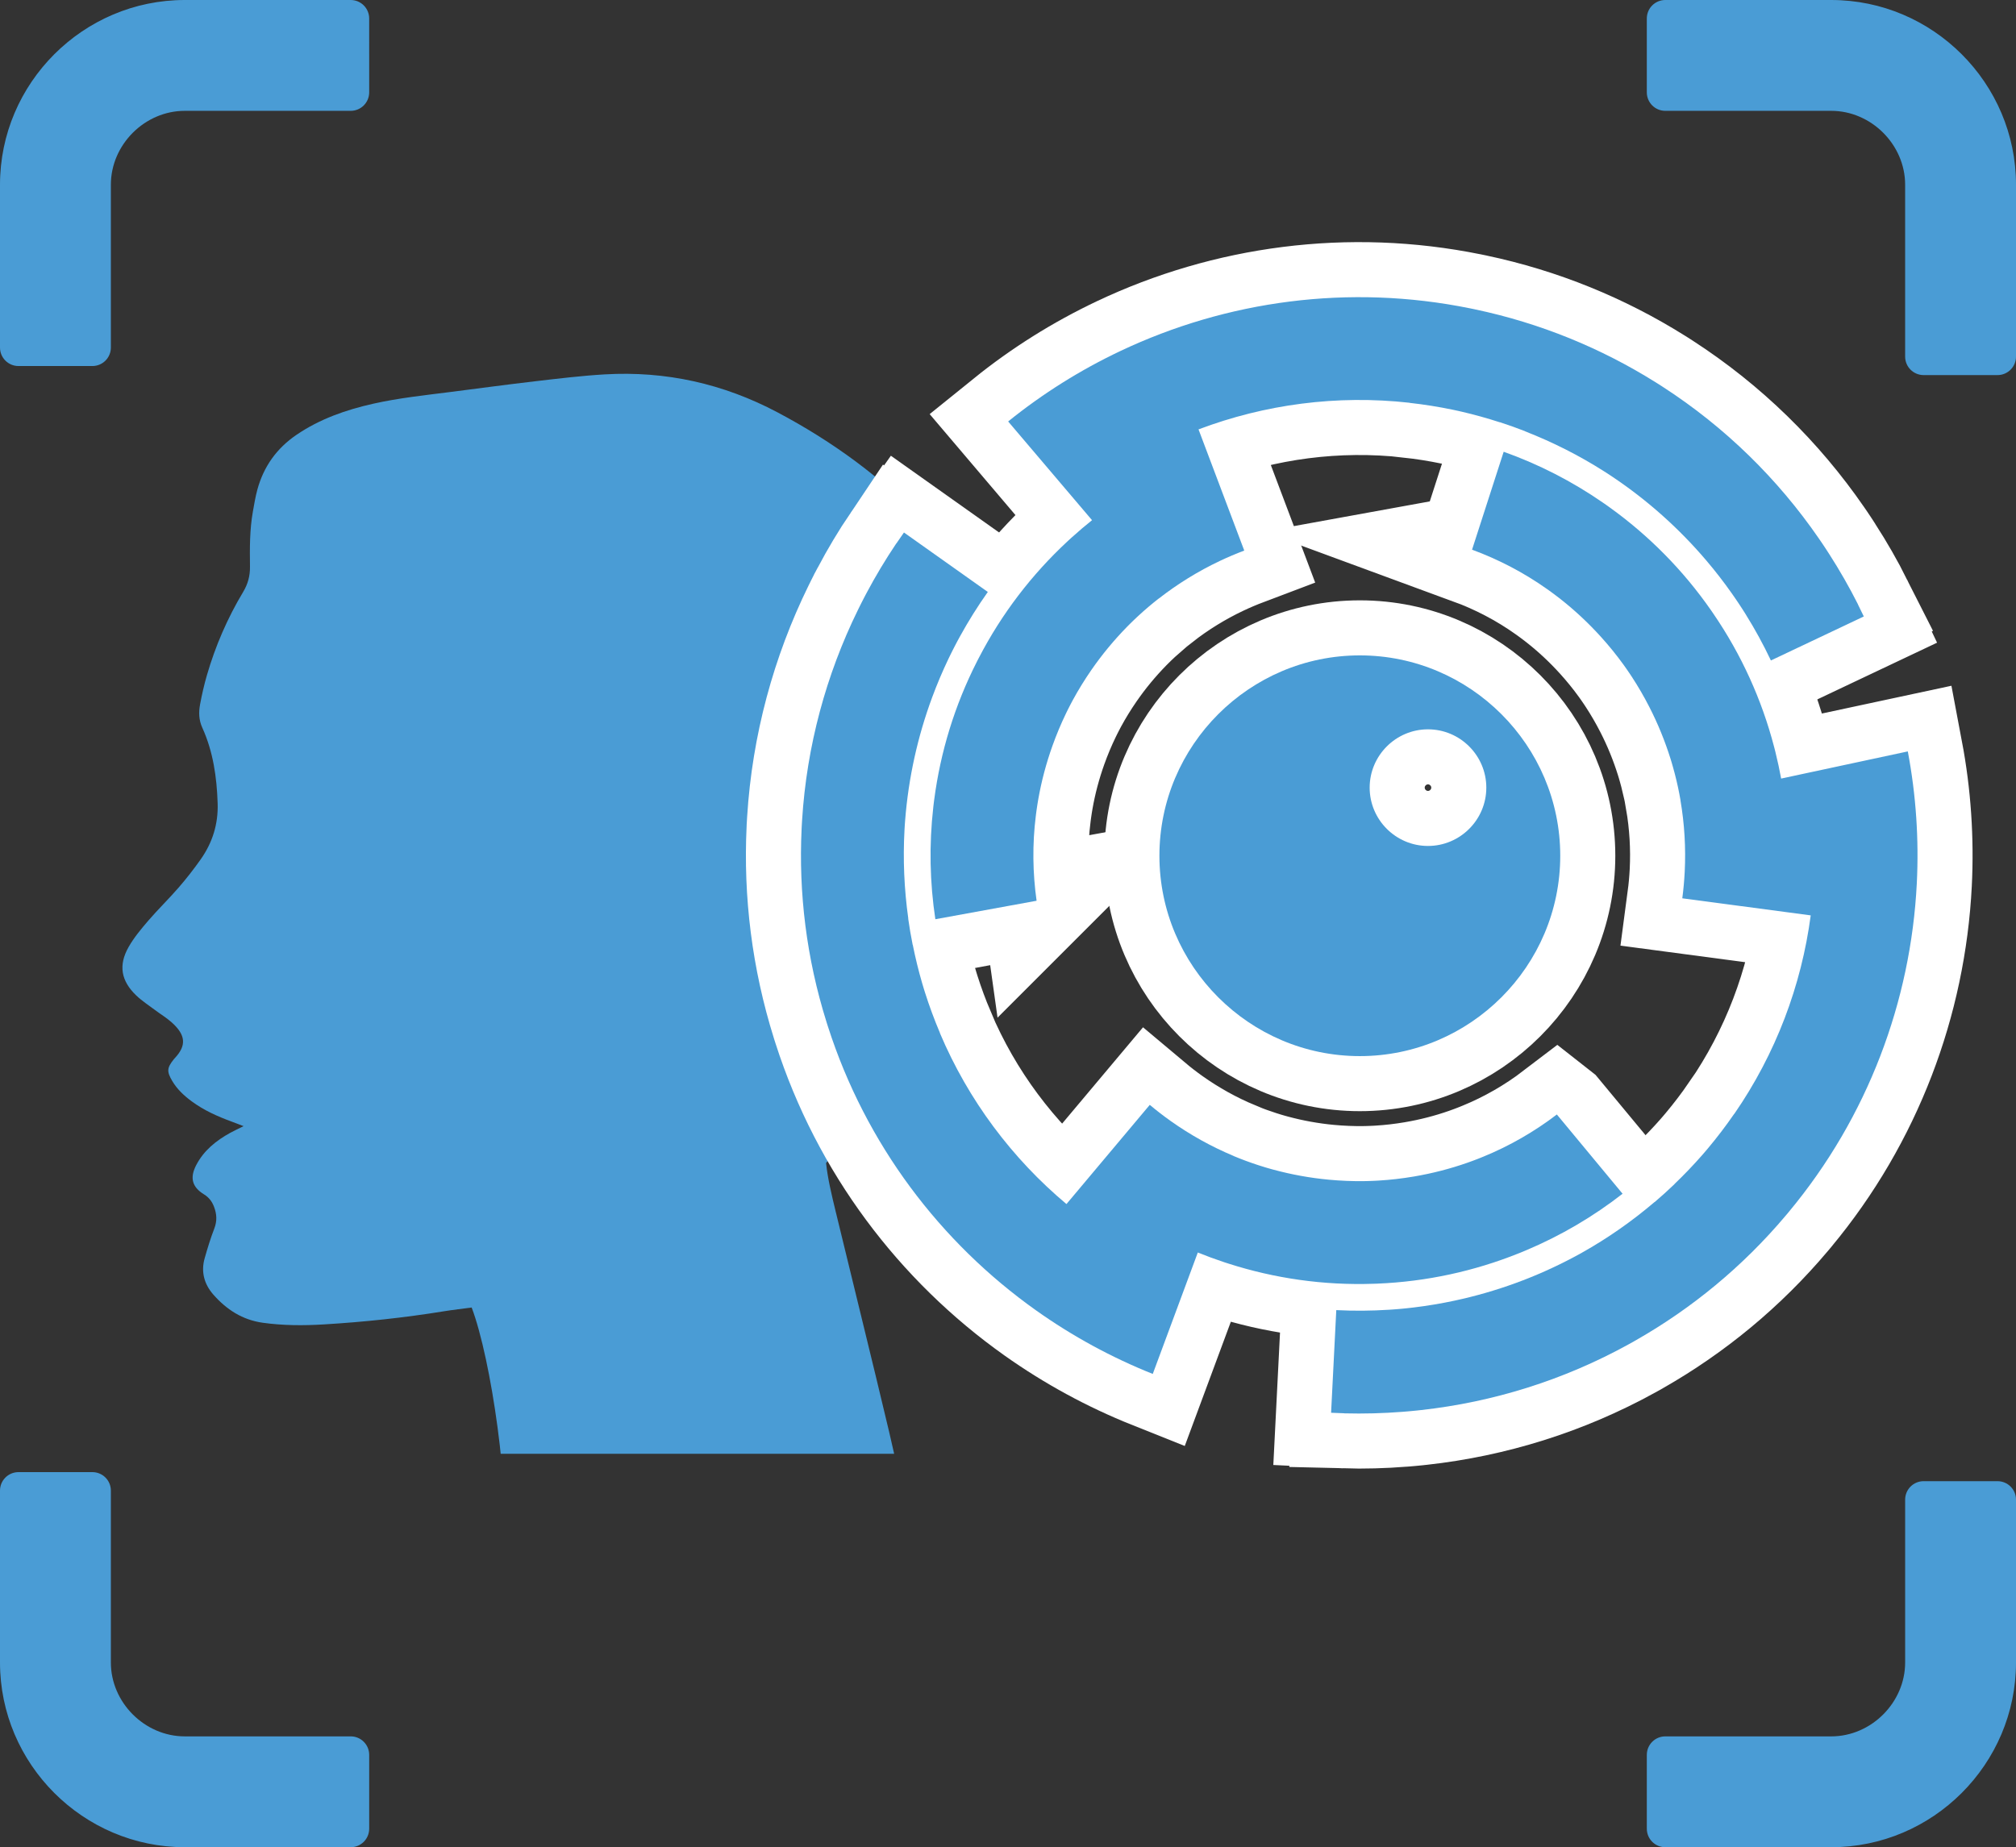 <?xml version="1.0" encoding="UTF-8"?><svg id="Layer_1" xmlns="http://www.w3.org/2000/svg" xmlns:xlink="http://www.w3.org/1999/xlink" viewBox="0 0 256.298 234.898"><rect x="0" y="0" width="256.298" height="234.898" fill="#333333" stroke="none"/><defs><style>.cls-1,.cls-2{fill:none;}.cls-3{clip-path:url(#clippath);}.cls-4,.cls-5{fill:#4a9cd5;}.cls-5{fill-rule:evenodd;}.cls-2{stroke:#fff;stroke-width:14px;}</style><clipPath id="clippath"><rect class="cls-1" x="12.587" y="41.715" width="120.365" height="143.152"/></clipPath></defs><path class="cls-4" d="m253.95,188.352h-9.396c-1.299,0-2.349,1.05-2.349,2.349v20.707c0,5.093-4.305,9.396-9.396,9.396h-21.096c-1.298,0-2.349,1.052-2.349,2.349v9.396c0,1.297,1.051,2.349,2.349,2.349h21.096c12.919,0,23.49-10.571,23.49-23.49v-20.707c0-1.299-1.051-2.349-2.349-2.349Z"/><path class="cls-4" d="m232.808,0h-21.096c-1.298,0-2.349,1.052-2.349,2.349v9.396c0,1.296,1.051,2.349,2.349,2.349h21.096c5.091,0,9.396,4.303,9.396,9.396v21.858c0,1.298,1.05,2.349,2.349,2.349h9.396c1.298,0,2.349-1.051,2.349-2.349v-21.858c0-12.919-10.571-23.49-23.49-23.49Z"/><path class="cls-4" d="m2.349,46.546h9.396c1.299,0,2.349-1.05,2.349-2.349v-20.707c0-5.093,4.305-9.396,9.396-9.396h21.096c1.298,0,2.349-1.052,2.349-2.349V2.349c0-1.297-1.051-2.349-2.349-2.349h-21.096C10.571,0,0,10.571,0,23.49v20.707c0,1.299,1.051,2.349,2.349,2.349Z"/><path class="cls-4" d="m23.49,234.898h21.096c1.298,0,2.349-1.052,2.349-2.349v-9.396c0-1.296-1.051-2.349-2.349-2.349h-21.096c-5.091,0-9.396-4.303-9.396-9.396v-21.858c0-1.298-1.05-2.349-2.349-2.349H2.349c-1.298,0-2.349,1.051-2.349,2.349v21.858c0,12.919,10.571,23.49,23.49,23.49Z"/><g class="cls-3"><path class="cls-4" d="m105.021,147.904c.212,1.996.719,4.085,1.224,6.17,2.261,9.351,4.585,18.687,6.802,28.048,1.123,4.741,2.084,9.521,3.075,14.292.268,1.291.482,2.604.502,4.052-.569.214-1.078.442-1.609.6-4.98,1.483-10.039,2.636-15.151,3.557-5.675,1.021-11.397,1.69-17.136,2.217-1.639.151-3.283.284-4.928.348-6.518.255-13.033.638-19.561.299-2.15-.112-4.305-.149-6.457-.227-.942-.034-1.88-.11-2.995-.375.29-.348.432-.622.656-.769,1.003-.662,2.006-1.333,3.053-1.921,3.257-1.829,6.536-3.62,9.804-5.43.604-.335,1.197-.69,1.74-1.004.826-8.033-1.569-24.868-4.076-31.492-1.142.153-2.324.284-3.496.474-5.068.822-10.167,1.366-15.289,1.674-2.591.156-5.185.152-7.775-.211-2.596-.364-4.619-1.686-6.288-3.589-1.147-1.308-1.588-2.882-1.099-4.606.362-1.276.751-2.55,1.228-3.787.369-.956.319-1.839-.035-2.765-.258-.674-.633-1.181-1.274-1.577-1.52-.937-1.825-2.102-1-3.706.963-1.87,2.535-3.13,4.341-4.125.492-.271,1.004-.503,1.69-.845-.637-.244-1.086-.422-1.539-.588-1.79-.657-3.518-1.431-5.063-2.572-.977-.721-1.853-1.539-2.474-2.595-.706-1.201-.666-1.653.195-2.737.039-.05.082-.097.125-.143,1.51-1.605,1.423-2.94-.364-4.545-.656-.589-1.425-1.05-2.132-1.582-.808-.608-1.671-1.163-2.396-1.859-1.942-1.864-2.286-3.853-.96-6.177.683-1.197,1.589-2.283,2.493-3.334,1.238-1.439,2.608-2.765,3.852-4.2.994-1.147,1.933-2.349,2.807-3.589,1.501-2.129,2.246-4.494,2.159-7.137-.109-3.322-.57-6.566-1.951-9.611-.449-.991-.469-1.967-.283-2.965.232-1.243.513-2.481.865-3.695,1.079-3.728,2.614-7.268,4.607-10.595.612-1.021.889-2.05.874-3.226-.03-2.343-.045-4.691.369-7.011.167-.933.321-1.874.57-2.787.799-2.922,2.447-5.241,4.966-6.958,2.983-2.033,6.309-3.188,9.794-3.969,3.219-.721,6.495-1.065,9.759-1.481,3.579-.456,7.155-.943,10.739-1.359,2.955-.344,5.914-.707,8.882-.882,7.769-.458,15.103,1.181,21.983,4.826,6.994,3.705,13.325,8.304,18.765,14.072,3.55,3.764,6.45,7.972,8.353,12.816,1.954,4.975,2.713,10.121,2.256,15.456-.357,4.17-.968,8.303-1.823,12.393-1.163,5.557-3.232,10.799-6.009,15.733-2.702,4.8-5.563,9.51-8.383,14.243-1.685,2.829-3.406,5.637-5.156,8.426-.495.789-1.152,1.476-1.828,2.327Z"/></g><g><g><path class="cls-2" d="m131.785,114.543l-12.871,2.35c-.705-4.653-.809-9.431-.265-14.228l.02-.184.027-.222.023-.196.027-.21.028-.205c.787-5.998,2.582-11.932,5.437-17.542l.019-.038.175-.34.021-.039c2.927-5.667,6.761-10.643,11.252-14.817l.181-.168.092-.085.089-.082.182-.166.031-.027c.844-.761,1.701-1.496,2.58-2.196l-2.197-2.587-8.465-9.966c4.394-3.55,9.188-6.553,14.264-8.959,13.528-6.407,29.072-8.559,44.455-5.427l.019.003.503.104.049.01.041.01c8.317,1.749,16.05,4.935,22.964,9.266l.229.143.018.01.684.439c7.944,5.136,14.635,11.726,19.836,19.276l.148.217.15.217.104.153.043.066.147.219.147.22.122.184.023.036.144.221.143.221.14.218.003.003c1.331,2.074,2.561,4.219,3.672,6.423l-.009.004c.253.504.501,1.012.741,1.52l-11.811,5.595c-.955-2.017-2.026-3.978-3.21-5.876l-.026-.044-.225-.356-.108-.168-.005-.009-.114-.176-.114-.176-.116-.176-.016-.026-.1-.151-.116-.175-.118-.174-.039-.059-.079-.117-.118-.174-.119-.172-.119-.172-.12-.173-.12-.173c-1.01-1.434-2.087-2.824-3.216-4.152-3.468-4.083-7.502-7.688-11.99-10.688l-.445-.296-.119-.077-.464-.297c-3.122-1.986-6.477-3.693-10.046-5.087l.005-.013c-1.052-.41-2.119-.791-3.2-1.141l-.004.011c-1.615-.524-3.234-.975-4.86-1.351l-.02-.004-.419-.096-.256-.055-.233-.051-.233-.049c-1.787-.371-3.604-.661-5.454-.866l.001-.012c-9.237-1.031-18.419.206-26.831,3.385l1.199,3.179,4.615,12.231c-1.053.398-2.089.838-3.107,1.32-2.751,1.303-5.361,2.91-7.774,4.793l-.005-.006c-.886.692-1.746,1.422-2.58,2.194l.001.002-.058.051-.143.133-.022.023-.221.21-.037.033-.14.134-.044.042-.096.094-.122.119-.017.018-.139.136-.061.059-.076.077-.138.138-.002.001-.136.138c-1.635,1.673-3.155,3.5-4.532,5.493-.852,1.233-1.629,2.494-2.33,3.781l-.029.055-.121.224-.029.057-.117.223-.03.058-.116.224-.03.058-.114.224-.03.058-.111.226-.03.058-.11.228c-.648,1.336-1.229,2.723-1.739,4.152-.801,2.243-1.399,4.508-1.798,6.777l-.002.016-.05.285-.003.024-.047.278-.004.033-.042.268-.006.043-.038.259-.008.051-.035.251-.009.06-.032.241-.01.069-.027.234-.002-.001c-.454,3.64-.404,7.279.097,10.816Z"/><path class="cls-2" d="m197.931,141.727l8.35,10.073c-3.713,2.893-7.828,5.323-12.277,7.197l-.171.072-.206.085-.181.076-.197.08-.192.076c-5.616,2.25-11.669,3.59-17.959,3.846l-.043.002-.382.013-.045.001c-6.375.221-12.591-.686-18.43-2.558l-.235-.076-.118-.038-.115-.037-.234-.077-.039-.014c-1.077-.363-2.137-.751-3.178-1.176l-1.18,3.182-4.547,12.261c-5.247-2.094-10.213-4.804-14.796-8.053-12.209-8.661-21.696-21.162-26.495-36.11l-.006-.018-.156-.489-.015-.048-.012-.041c-2.546-8.109-3.554-16.412-3.162-24.561l.013-.27-0-.021.048-.811c.589-9.442,3.061-18.503,7.099-26.734l.117-.235.117-.237.082-.166.036-.07.118-.236.12-.236.101-.196.019-.038.122-.234.122-.233.121-.229.001-.004c1.157-2.175,2.426-4.298,3.804-6.346l.008.006c.316-.467.638-.932.963-1.391l10.661,7.561c-1.291,1.821-2.477,3.715-3.553,5.676l-.025.044-.201.37-.094.176-.005.009-.098.186-.098.186-.097.187-.014.026-.083.161-.096.187-.094.188-.033.062-.063.126-.094.188-.092.188-.092.188-.092.19-.092.19c-.756,1.583-1.44,3.202-2.046,4.837-1.863,5.023-3.032,10.306-3.45,15.688l-.04.533-.009.141-.032.55c-.203,3.695-.049,7.457.482,11.25l-.013.002c.157,1.117.347,2.234.571,3.349l.012-.002c.333,1.665.733,3.297,1.2,4.9l.007.019.122.412.077.251.07.228.071.227c.551,1.74,1.188,3.467,1.915,5.18l-.011.005c3.622,8.56,9.196,15.961,16.087,21.74l2.185-2.602,8.407-10.012c.862.724,1.753,1.411,2.672,2.063,2.483,1.761,5.163,3.251,7.985,4.434l-.002.007c1.037.434,2.095.826,3.176,1.176l.001-.002.073.025.186.06.03.008.291.09.048.016.185.057.058.018.129.038.163.048.024.006.187.054.082.024.105.029.188.052.002.001.186.051c2.259.607,4.597,1.038,7.01,1.263,1.492.139,2.972.199,4.437.181l.062-.002.255-.004.063-.002.252-.007.065-.003.252-.008.065-.003.252-.01.065-.003.251-.013.065-.003.252-.015c1.483-.088,2.977-.262,4.472-.516,2.348-.399,4.616-.987,6.79-1.75l.014-.006.273-.097.023-.009.265-.095.031-.012.255-.095.04-.015.244-.093.048-.019.236-.092.056-.022.226-.09.064-.025.217-.09v.002c3.397-1.386,6.545-3.211,9.385-5.379Z"/><path class="cls-2" d="m187.145,69.898l4.02-12.451c4.433,1.581,8.692,3.749,12.66,6.499l.152.105.182.128.161.113.173.123.167.121c4.911,3.532,9.29,7.92,12.881,13.09l.025.035.216.315.025.037c3.607,5.26,6.177,10.992,7.729,16.924l.062.239.031.121.03.117.06.239.009.04c.271,1.103.513,2.206.713,3.312l3.318-.712,12.785-2.741c1.049,5.551,1.426,11.195,1.143,16.806-.757,14.949-6.216,29.662-16.254,41.731l-.011.015-.329.394-.032.038-.028.032c-5.476,6.5-11.942,11.805-19.029,15.846l-.234.134-.017.011-.711.395c-8.283,4.569-17.255,7.345-26.368,8.354l-.261.028-.262.029-.184.019-.079.007-.263.026-.263.025-.22.02-.042.004-.264.023-.262.022-.259.021-.004.001c-2.456.191-4.929.26-7.396.195l0-.009c-.563-.015-1.129-.038-1.69-.066l.66-13.052c2.229.113,4.463.097,6.696-.048l.051-.002.42-.029.199-.015.011-.001.209-.017.209-.017.21-.018.03-.002.18-.016.209-.019.209-.022.07-.006.14-.015.209-.022.208-.023.208-.023.209-.024.209-.024c1.741-.212,3.475-.503,5.179-.869,5.238-1.123,10.323-2.971,15.089-5.506l.471-.252.124-.068.482-.268c3.227-1.81,6.318-3.958,9.234-6.443l.009.01c.858-.732,1.699-1.492,2.52-2.279l-.008-.009c1.226-1.175,2.389-2.388,3.49-3.642l.013-.016.282-.324.17-.2.155-.181.153-.182c1.173-1.399,2.288-2.862,3.343-4.395l.011.007c5.28-7.649,8.534-16.324,9.713-25.239l-3.368-.448-12.959-1.722c.148-1.116.25-2.236.307-3.362.154-3.04-.027-6.101-.543-9.116l.007-.002c-.19-1.108-.427-2.211-.712-3.311h-.003l-.018-.076-.049-.189-.01-.03-.08-.294-.012-.048-.052-.187-.016-.059-.037-.13-.047-.163-.007-.024-.054-.187-.023-.082-.032-.104-.057-.187v-.003l-.057-.184c-.7-2.232-1.59-4.436-2.695-6.592-.683-1.334-1.427-2.615-2.228-3.841l-.035-.051-.139-.213-.036-.052-.141-.209-.037-.054-.142-.208-.037-.054-.143-.207-.037-.054-.146-.205-.037-.054-.148-.205c-.87-1.203-1.818-2.371-2.835-3.497-1.597-1.767-3.309-3.365-5.119-4.791l-.013-.009-.228-.179-.019-.014-.222-.172-.027-.019-.217-.164-.034-.026-.21-.156-.042-.031-.204-.15-.049-.036-.197-.142-.056-.041-.193-.135.002-.001c-2.992-2.123-6.221-3.8-9.575-5.033Z"/><path class="cls-2" d="m147.399,108.82c0-14.033,11.446-25.479,25.479-25.479s25.479,11.445,25.479,25.479-11.446,25.479-25.479,25.479-25.479-11.446-25.479-25.479Zm34.144-1.246c4.084,0,7.415-3.331,7.415-7.415s-3.331-7.415-7.415-7.415-7.415,3.331-7.415,7.415,3.331,7.415,7.415,7.415Z"/></g><g><path class="cls-5" d="m131.785,114.543l-12.871,2.35c-.705-4.653-.809-9.431-.265-14.228l.02-.184.027-.222.023-.196.027-.21.028-.205c.787-5.998,2.582-11.932,5.437-17.542l.019-.038.175-.34.021-.039c2.927-5.667,6.761-10.643,11.252-14.817l.181-.168.092-.085.089-.082.182-.166.031-.027c.844-.761,1.701-1.496,2.58-2.196l-2.197-2.587-8.465-9.966c4.394-3.55,9.188-6.553,14.264-8.959,13.528-6.407,29.072-8.559,44.455-5.427l.019.003.503.104.049.01.041.01c8.317,1.749,16.05,4.935,22.964,9.266l.229.143.018.01.684.439c7.944,5.136,14.635,11.726,19.836,19.276l.148.217.15.217.104.153.043.066.147.219.147.22.122.184.023.036.144.221.143.221.14.218.003.003c1.331,2.074,2.561,4.219,3.672,6.423l-.009.004c.253.504.501,1.012.741,1.52l-11.811,5.595c-.955-2.017-2.026-3.978-3.21-5.876l-.026-.044-.225-.356-.108-.168-.005-.009-.114-.176-.114-.176-.116-.176-.016-.026-.1-.151-.116-.175-.118-.174-.039-.059-.079-.117-.118-.174-.119-.172-.119-.172-.12-.173-.12-.173c-1.01-1.434-2.087-2.824-3.216-4.152-3.468-4.083-7.502-7.688-11.99-10.688l-.445-.296-.119-.077-.464-.297c-3.122-1.986-6.477-3.693-10.046-5.087l.005-.013c-1.052-.41-2.119-.791-3.2-1.141l-.004.011c-1.615-.524-3.234-.975-4.86-1.351l-.02-.004-.419-.096-.256-.055-.233-.051-.233-.049c-1.787-.371-3.604-.661-5.454-.866l.001-.012c-9.237-1.031-18.419.206-26.831,3.385l1.199,3.179,4.615,12.231c-1.053.398-2.089.838-3.107,1.32-2.751,1.303-5.361,2.91-7.774,4.793l-.005-.006c-.886.692-1.746,1.422-2.58,2.194l.001.002-.058.051-.143.133-.022.023-.221.21-.037.033-.14.134-.044.042-.096.094-.122.119-.017.018-.139.136-.061.059-.076.077-.138.138-.002.001-.136.138c-1.635,1.673-3.155,3.5-4.532,5.493-.852,1.233-1.629,2.494-2.33,3.781l-.029.055-.121.224-.029.057-.117.223-.03.058-.116.224-.03.058-.114.224-.03.058-.111.226-.03.058-.11.228c-.648,1.336-1.229,2.723-1.739,4.152-.801,2.243-1.399,4.508-1.798,6.777l-.002.016-.05.285-.003.024-.047.278-.004.033-.042.268-.006.043-.038.259-.008.051-.035.251-.009.06-.032.241-.01.069-.027.234-.002-.001c-.454,3.64-.404,7.279.097,10.816Z"/><path class="cls-5" d="m197.931,141.727l8.35,10.073c-3.713,2.893-7.828,5.323-12.277,7.197l-.171.072-.206.085-.181.076-.197.08-.192.076c-5.616,2.25-11.669,3.59-17.959,3.846l-.043.002-.382.013-.045.001c-6.375.221-12.591-.686-18.43-2.558l-.235-.076-.118-.038-.115-.037-.234-.077-.039-.014c-1.077-.363-2.137-.751-3.178-1.176l-1.18,3.182-4.547,12.261c-5.247-2.094-10.213-4.804-14.796-8.053-12.209-8.661-21.696-21.162-26.495-36.11l-.006-.018-.156-.489-.015-.048-.012-.041c-2.546-8.109-3.554-16.412-3.162-24.561l.013-.27-0-.021.048-.811c.589-9.442,3.061-18.503,7.099-26.734l.117-.235.117-.237.082-.166.036-.07.118-.236.12-.236.101-.196.019-.038.122-.234.122-.233.121-.229.001-.004c1.157-2.175,2.426-4.298,3.804-6.346l.008.006c.316-.467.638-.932.963-1.391l10.661,7.561c-1.291,1.821-2.477,3.715-3.553,5.676l-.025.044-.201.37-.094.176-.005.009-.098.186-.098.186-.097.187-.014.026-.083.161-.096.187-.094.188-.033.062-.063.126-.094.188-.092.188-.092.188-.092.19-.092.19c-.756,1.583-1.44,3.202-2.046,4.837-1.863,5.023-3.032,10.306-3.45,15.688l-.04.533-.009.141-.032.55c-.203,3.695-.049,7.457.482,11.25l-.013.002c.157,1.117.347,2.234.571,3.349l.012-.002c.333,1.665.733,3.297,1.2,4.9l.007.019.122.412.077.251.07.228.071.227c.551,1.74,1.188,3.467,1.915,5.18l-.011.005c3.622,8.56,9.196,15.961,16.087,21.74l2.185-2.602,8.407-10.012c.862.724,1.753,1.411,2.672,2.063,2.483,1.761,5.163,3.251,7.985,4.434l-.002.007c1.037.434,2.095.826,3.176,1.176l.001-.002.073.025.186.06.03.008.291.09.048.016.185.057.058.018.129.038.163.048.024.006.187.054.082.024.105.029.188.052.002.001.186.051c2.259.607,4.597,1.038,7.01,1.263,1.492.139,2.972.199,4.437.181l.062-.002.255-.004.063-.002.252-.007.065-.003.252-.008.065-.003.252-.01.065-.003.251-.013.065-.003.252-.015c1.483-.088,2.977-.262,4.472-.516,2.348-.399,4.616-.987,6.79-1.75l.014-.006.273-.097.023-.009.265-.095.031-.012.255-.095.04-.015.244-.093.048-.019.236-.092.056-.022.226-.09.064-.025.217-.09v.002c3.397-1.386,6.545-3.211,9.385-5.379Z"/><path class="cls-5" d="m187.145,69.898l4.02-12.451c4.433,1.581,8.692,3.749,12.66,6.499l.152.105.182.128.161.113.173.123.167.121c4.911,3.532,9.29,7.92,12.881,13.09l.025.035.216.315.025.037c3.607,5.26,6.177,10.992,7.729,16.924l.062.239.031.121.03.117.06.239.009.04c.271,1.103.513,2.206.713,3.312l3.318-.712,12.785-2.741c1.049,5.551,1.426,11.195,1.143,16.806-.757,14.949-6.216,29.662-16.254,41.731l-.011.015-.329.394-.032.038-.028.032c-5.476,6.5-11.942,11.805-19.029,15.846l-.234.134-.017.011-.711.395c-8.283,4.569-17.255,7.345-26.368,8.354l-.261.028-.262.029-.184.019-.079.007-.263.026-.263.025-.22.02-.042.004-.264.023-.262.022-.259.021-.004.001c-2.456.191-4.929.26-7.396.195l0-.009c-.563-.015-1.129-.038-1.69-.066l.66-13.052c2.229.113,4.463.097,6.696-.048l.051-.002.42-.029.199-.015.011-.001.209-.017.209-.017.21-.018.03-.002.18-.016.209-.019.209-.022.07-.006.14-.015.209-.022.208-.023.208-.023.209-.024.209-.024c1.741-.212,3.475-.503,5.179-.869,5.238-1.123,10.323-2.971,15.089-5.506l.471-.252.124-.068.482-.268c3.227-1.81,6.318-3.958,9.234-6.443l.009.01c.858-.732,1.699-1.492,2.52-2.279l-.008-.009c1.226-1.175,2.389-2.388,3.49-3.642l.013-.016.282-.324.17-.2.155-.181.153-.182c1.173-1.399,2.288-2.862,3.343-4.395l.011.007c5.28-7.649,8.534-16.324,9.713-25.239l-3.368-.448-12.959-1.722c.148-1.116.25-2.236.307-3.362.154-3.04-.027-6.101-.543-9.116l.007-.002c-.19-1.108-.427-2.211-.712-3.311h-.003l-.018-.076-.049-.189-.01-.03-.08-.294-.012-.048-.052-.187-.016-.059-.037-.13-.047-.163-.007-.024-.054-.187-.023-.082-.032-.104-.057-.187v-.003l-.057-.184c-.7-2.232-1.59-4.436-2.695-6.592-.683-1.334-1.427-2.615-2.228-3.841l-.035-.051-.139-.213-.036-.052-.141-.209-.037-.054-.142-.208-.037-.054-.143-.207-.037-.054-.146-.205-.037-.054-.148-.205c-.87-1.203-1.818-2.371-2.835-3.497-1.597-1.767-3.309-3.365-5.119-4.791l-.013-.009-.228-.179-.019-.014-.222-.172-.027-.019-.217-.164-.034-.026-.21-.156-.042-.031-.204-.15-.049-.036-.197-.142-.056-.041-.193-.135.002-.001c-2.992-2.123-6.221-3.8-9.575-5.033Z"/><path class="cls-5" d="m147.399,108.82c0-14.033,11.446-25.479,25.479-25.479s25.479,11.445,25.479,25.479-11.446,25.479-25.479,25.479-25.479-11.446-25.479-25.479Zm34.144-1.246c4.084,0,7.415-3.331,7.415-7.415s-3.331-7.415-7.415-7.415-7.415,3.331-7.415,7.415,3.331,7.415,7.415,7.415Z"/></g></g></svg>